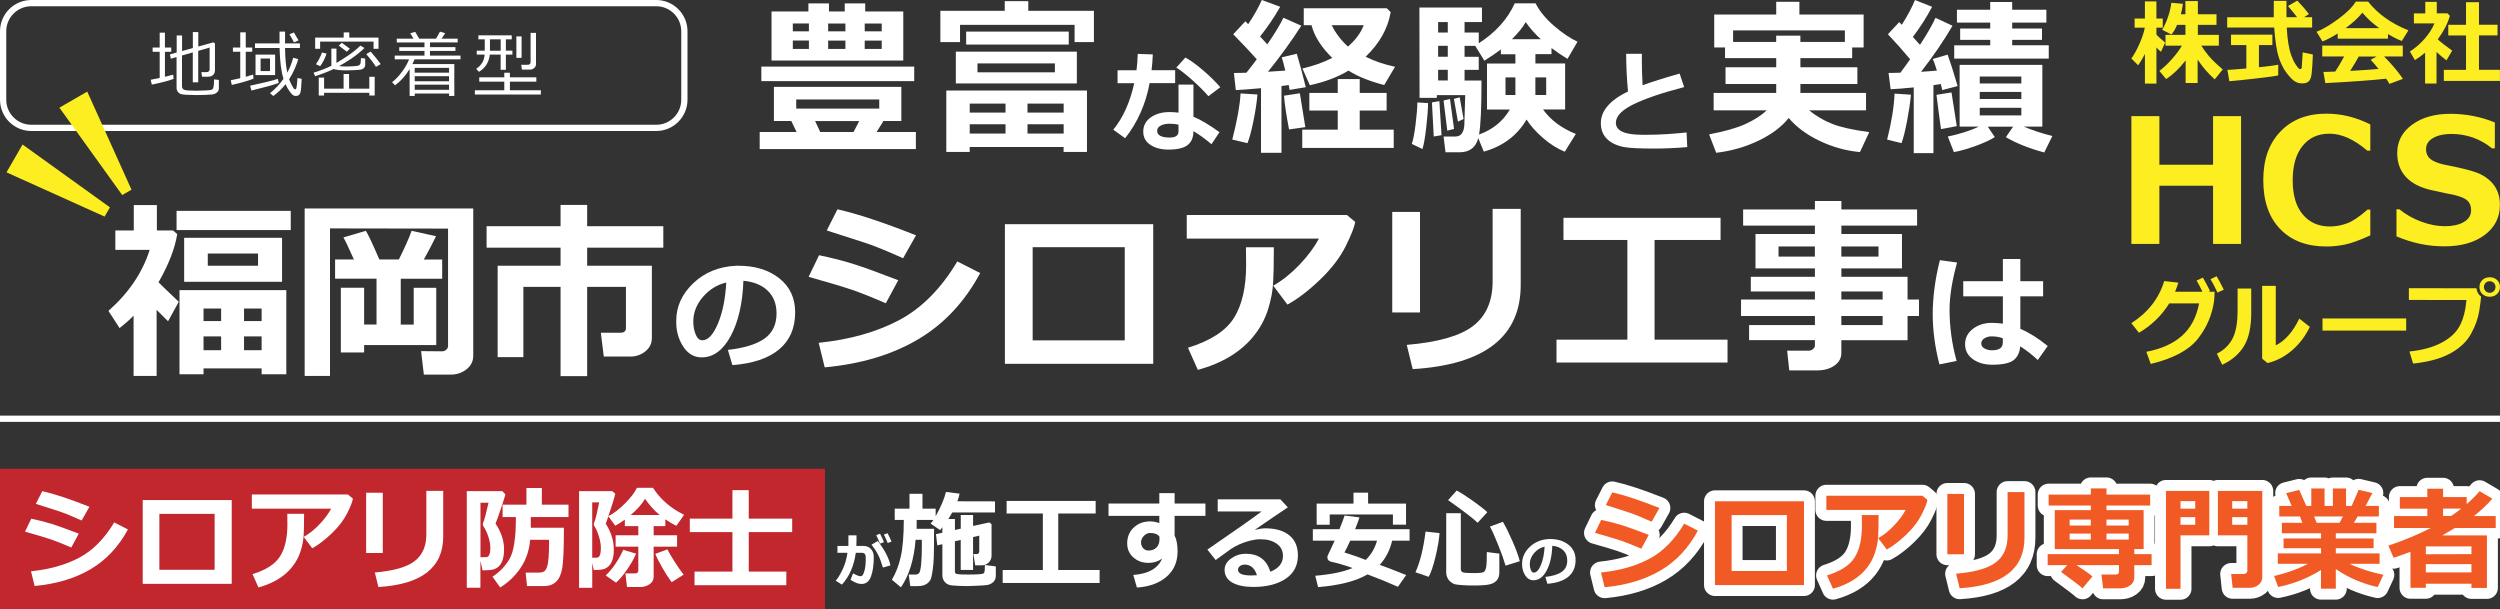 <?xml version="1.0" encoding="UTF-8"?><svg id="_レイヤー_2" xmlns="http://www.w3.org/2000/svg" viewBox="0 0 800 195"><rect x="0" y="0" width="800" height="195" fill="#333333" stroke="none"/><defs><style>.cls-1{fill:#fff;}.cls-2{fill:#c1272d;}.cls-3{fill:#f15a24;}.cls-4{stroke-miterlimit:10;stroke-width:2px;}.cls-4,.cls-5{fill:none;stroke:#fff;}.cls-5{stroke-linecap:round;stroke-linejoin:round;stroke-width:7px;}.cls-6{fill:#fcee21;}</style></defs><g id="_レイヤー_1-2"><line class="cls-4" y1="134" x2="800" y2="134"/><path class="cls-6" d="m708.69,93.36l-.15,2.65c-.58,4.57-2.31,8.69-5.19,12.36-2.88,3.67-7.92,6.37-15.12,8.09l-1.4-3.89c4.73-.89,8.51-2.58,11.33-5.05,2.82-2.47,4.68-5.95,5.56-10.43h-9.55c-2.49,3.94-5.72,7.07-9.71,9.4l-2.42-3.08c5.32-3.41,8.82-7.9,10.51-13.47l4.53.51c-.41,1.23-.76,2.2-1.05,2.9h8.75c-.7-1.48-1.32-2.66-1.87-3.56l2-.96c.69,1.13,1.46,2.56,2.3,4.3l-.51.22h1.97Zm2.93-.66l-2.03.92c-.79-1.72-1.53-3.14-2.22-4.27l1.94-.95c.69,1.13,1.46,2.56,2.3,4.3Zm8.78,7.19c.02,4.57-.73,8.15-2.26,10.74-1.53,2.59-3.87,4.62-7.03,6.1l-1.71-3.56c2.13-1.04,3.77-2.58,4.91-4.63,1.15-2.05,1.72-5.16,1.72-9.34v-6.87h4.36v7.55Zm18.75,4.69c-1.41,2.95-3.29,5.45-5.65,7.49-2.36,2.04-4.98,3.41-7.88,4.12l-1.73-1.43v-23.28h4.36v19.03c2.98-1.47,5.49-4.32,7.52-8.56l3.38,2.64Zm30.83,1.21h-26.78v-3.88h26.78v3.88Zm23.95-10.92v.03c0,.56-.18,2.05-.55,4.47-.37,2.41-1.24,4.88-2.62,7.4-1.38,2.52-3.57,4.61-6.59,6.28-3.02,1.67-7.01,2.77-11.98,3.29l-1.17-3.86c4.08-.42,7.49-1.35,10.23-2.79,2.74-1.44,4.68-3.23,5.83-5.36,1.15-2.13,1.88-4.91,2.19-8.32l-18.43-.03v-3.76l21.62.03c.16,1.17.65,2.04,1.46,2.62Zm6.06-3.03c0,.9-.31,1.65-.93,2.24-.62.59-1.4.88-2.35.88s-1.73-.29-2.35-.88c-.62-.59-.93-1.33-.93-2.24s.31-1.65.93-2.24c.62-.59,1.4-.88,2.35-.88s1.72.29,2.35.88c.62.59.93,1.33.93,2.24Zm-1.96-1.31c-.35-.36-.79-.54-1.32-.54s-.96.18-1.32.54c-.36.36-.53.8-.53,1.31s.18.95.53,1.31c.35.36.79.54,1.32.54s.96-.18,1.32-.54c.36-.36.53-.8.53-1.31s-.18-.95-.53-1.31Zm-80.89-12.47h-8.96v-18.62h-17.18v18.62h-8.96v-40.9h8.96v15.55h17.18v-15.55h8.96v40.9Zm41.36-2.74c-3.44,1.57-6.17,2.56-8.2,2.96-2.03.4-3.98.6-5.86.6-6.26,0-11.19-1.86-14.79-5.59-3.6-3.73-5.4-8.93-5.4-15.61s1.82-11.74,5.47-15.57c3.65-3.83,8.56-5.74,14.75-5.74,4.79,0,9.47,1.15,14.03,3.45v8.39h-.95c-4.25-3.62-8.28-5.43-12.08-5.43s-6.51,1.3-8.63,3.9c-2.12,2.6-3.18,6.27-3.18,11.03s1.08,8.36,3.23,10.92c2.15,2.56,5.03,3.84,8.63,3.84,1.88,0,3.72-.33,5.51-.99,1.79-.66,3.99-2.13,6.6-4.41h.87v8.25Zm8.37.3v-8.66h.92c2.03,1.66,4.36,2.99,6.99,3.96,2.63.98,5.16,1.47,7.59,1.47s4.54-.45,6.08-1.36,2.31-2.16,2.31-3.77c0-1.25-.37-2.24-1.1-2.99-.73-.74-2.12-1.36-4.17-1.85-1.47-.27-3.97-.8-7.51-1.6-3.54-.8-6.23-2.19-8.09-4.19-1.85-2-2.78-4.56-2.78-7.67,0-3.71,1.58-6.73,4.75-9.05,3.17-2.32,7.24-3.49,12.21-3.49s9.83.92,14.28,2.77v8.28h-.9c-3.8-3.08-8.16-4.61-13.08-4.61-2.33,0-4.26.43-5.77,1.3-1.51.87-2.27,2.05-2.27,3.56,0,1.29.43,2.31,1.29,3.07.86.76,2.33,1.38,4.41,1.87,2.08.38,4.4.88,6.96,1.51,2.56.62,4.47,1.33,5.73,2.1,1.26.78,2.26,1.62,3.01,2.54.75.91,1.31,1.93,1.68,3.05.37,1.12.56,2.36.56,3.72,0,3.98-1.62,7.18-4.87,9.61-3.25,2.42-7.55,3.64-12.91,3.64s-10.32-1.07-15.33-3.2Zm-80.5-58.34c-.61,1.24-1.33,2.44-2.16,3.61l-2.17-2.17c.91-1.27,1.79-2.87,2.64-4.82.85-1.95,1.4-3.63,1.65-5.04h-3.25v-2.94h3.29V.44h3.68v5.48h2.03v2.94h-2.03v2.16c.44.57,1.38,1.43,2.8,2.59l-1.33,2.97c-.43-.32-.91-.78-1.46-1.39v11.56h-3.68v-9.48Zm13.03,2.06c-1.95,2.52-4.03,4.51-6.23,5.97l-2.16-2.61c1.43-1.12,2.8-2.42,4.1-3.9s2.34-2.87,3.1-4.19h-5.25v-3.46h6.38v-3.2h-2.67c-.54,1.28-1.14,2.31-1.81,3.09l-2.97-1.51c.68-1.08,1.3-2.44,1.86-4.08.57-1.64.92-3.16,1.08-4.56l3.71.32c-.16,1.21-.39,2.32-.67,3.35h1.46V.34h3.99v4.22h5.96v3.39h-5.96v3.2h6.71v3.46h-5.61c.65,1.05,1.44,2.15,2.38,3.28.94,1.13,2.43,2.58,4.48,4.33l-2.56,3.17c-2.02-1.76-3.85-3.87-5.48-6.33v7.49h-3.84v-7.22Zm40.49-10.54h-8.13c.1,1.9.26,3.59.5,5.07.24,1.48.56,2.78.97,3.92.41,1.14.88,2.09,1.41,2.88.53.78.87,1.22,1.02,1.3.15.09.28.13.39.13.29,0,.46-.15.51-.46.05-.31.15-1.94.3-4.88l3.26.68c-.11,2.61-.23,4.58-.37,5.93s-.46,2.23-.96,2.67c-.5.43-1.2.65-2.09.65s-1.65-.22-2.38-.67c-.72-.45-1.61-1.36-2.64-2.73-1.04-1.37-1.87-3.06-2.51-5.06s-1.11-5.14-1.43-9.42h-15.04v-3.29h14.9c0-.49.01-1.18.01-2.06V.28s4.06,0,4.06,0v5.23h3.39c-.66-.87-1.62-2.07-2.9-3.59l2.97-1.72c1.49,1.54,2.73,2.97,3.74,4.3l-1.57,1.01h2.58v3.29Zm-10.84,11.9l-.03,3.42c-.67.19-3.02.52-7.07.99-4.05.46-6.9.76-8.56.88l-.62-3.62c1.21-.06,3.23-.21,6.06-.46v-7.49h-4.9v-3.32h13.23v3.32h-4.3v7.1c3.27-.35,5.33-.62,6.2-.81Zm35.11-8.33h-16.09v-1.65c-1.79,1.12-3.41,1.97-4.87,2.54l-1.9-3.09c2.08-.83,4.44-2.23,7.09-4.2,2.65-1.97,4.47-3.79,5.46-5.46h3.93c3.14,3.95,7.44,7.02,12.91,9.2l-2.12,3.41c-1.37-.54-2.85-1.28-4.42-2.23v1.49Zm-.59,12.81c-4.59.51-11.08.98-19.46,1.41l-.62-3.56,3.78-.13c1.02-1.55,1.98-3.15,2.85-4.83h-7v-3.48h25.77v3.48h-5.97c2.46,2.49,4.47,4.88,6.03,7.16l-4.33,1.62c-.22-.43-.57-.99-1.04-1.67Zm-12.97-16.17h10.75c-2.22-1.62-4.01-3.27-5.38-4.96-1.28,1.61-3.08,3.27-5.38,4.96Zm1.45,13.67c3.82-.2,6.85-.41,9.1-.62-.95-1.16-1.79-2.14-2.54-2.94l1.93-1.04h-5.74c-.85,1.57-1.77,3.11-2.75,4.61Zm27.63,4.06h-3.65v-9.87c-1.01.86-2.1,1.65-3.26,2.36l-1.61-2.74c1.76-1.13,3.34-2.5,4.73-4.1,1.4-1.6,2.44-3.24,3.14-4.91h-6.58v-3.2h3.64V.59h3.68v3.68h3.42l.77.8c-.71,2.49-2,5-3.88,7.52.9.84,2.44,2.04,4.62,3.61l-1.84,3.12c-1.17-.91-2.23-1.8-3.17-2.68v10.1Zm20.3-.85h-17.95v-3.54h7.1v-11.01h-5.68v-3.41h5.68V.7h4.14v7.22h5.94v3.41h-5.94v11.01h6.71v3.54Z"/><path class="cls-1" d="m234.37,116.84l-1.45-4.88c5.17-.57,9.06-1.76,11.66-3.57,2.6-1.81,3.91-4.51,3.91-8.11,0-3.01-.94-5.42-2.81-7.24s-4.47-2.88-7.79-3.19c-.27,7.29-1.64,13.2-4.09,17.72-2.45,4.52-5.54,6.79-9.27,6.79-2.42,0-4.38-1.14-5.88-3.43-1.5-2.29-2.25-4.9-2.25-7.84v-.49c0-4.51,1.81-8.49,5.44-11.96,3.63-3.47,8.2-5.34,13.72-5.6h.8c5.27,0,9.61,1.34,13,4.01,3.39,2.68,5.09,6.31,5.09,10.91,0,5.04-1.71,8.98-5.13,11.84s-8.4,4.53-14.95,5.04Zm-1.97-26.43c-2.93.69-5.42,2.23-7.47,4.61s-3.08,5.01-3.08,7.89c0,1.48.25,2.85.76,4.1s1.22,1.88,2.13,1.88c1.84,0,3.5-1.78,5-5.35,1.5-3.57,2.38-7.94,2.66-13.12Z"/><path class="cls-1" d="m287.44,89.67l-3.98,7.38c-4.34-1.89-7.91-3.32-10.71-4.28-2.8-.96-7.47-2.35-13.99-4.19l3.34-6.91c4.08.84,7.8,1.79,11.15,2.86,3.35,1.06,8.08,2.78,14.19,5.14Zm26.22-2.29c-4.96,9.24-11.59,16.31-19.88,21.21-8.29,4.9-18.25,7.89-29.87,8.96l-1.93-7.85c10-1.03,18.6-3.47,25.8-7.29,7.2-3.83,13.38-10.08,18.56-18.75l7.32,3.72Zm-20.54-12.07l-4.13,7.32c-2.13-.96-4.33-1.9-6.59-2.84-2.27-.94-4.11-1.63-5.54-2.08l-12.3-3.96,3.43-6.77c6.23,1.39,14.61,4.16,25.14,8.32Z"/><path class="cls-1" d="m369.03,116.42h-47.46v-44.68h47.46v44.68Zm-9.11-7.5v-29.82h-29.47v29.82h29.47Z"/><path class="cls-1" d="m433.66,71.01c-.25,1.62-1.27,4.22-3.06,7.81-1.79,3.58-4.49,7.12-8.12,10.61-3.62,3.49-7.12,6.17-10.5,8.04l-4.54-6.06c2.95-1.68,5.75-3.92,8.41-6.71,2.66-2.79,4.73-5.58,6.21-8.35h-42.3v-7.56h51.24l2.67,2.23Zm-26.04,8.09v1.44c0,4-.07,7.33-.22,9.98-.15,2.65-.68,5.46-1.61,8.44-.93,2.98-2.4,5.76-4.42,8.33s-4.54,4.79-7.54,6.64c-3.01,1.85-6.51,3.33-10.52,4.44l-3.16-7.09c7.25-2.25,12.16-5.44,14.74-9.58,2.58-4.14,3.87-9.79,3.87-16.96l-.06-5.62h8.94Z"/><path class="cls-1" d="m454.4,99.99h-8.88v-32.17h8.88v32.17Zm32.23-8.82c0,16.56-11.52,25.55-34.57,26.95l-1.9-7.76c10-.84,17.08-2.86,21.24-6.06,4.16-3.2,6.24-7.96,6.24-14.27v-23.2h8.99v24.35Z"/><path class="cls-1" d="m552.81,116.01h-54.73v-7.32h22.68v-31.9h-20.45v-7.09h50.27v7.09h-21.12v31.9h23.35v7.32Z"/><path class="cls-1" d="m610.41,108.86h-21.18v4.1c0,1.64-.73,2.98-2.2,4.01-1.46,1.03-3.27,1.55-5.42,1.55h-9.05l-.67-6.3h6.91c.49,0,.94-.17,1.35-.51.41-.34.62-.73.62-1.16v-1.7h-21.06v-4.83h21.06v-2.9h-23.64v-5.27h23.64v-2.58h-20.51v-4.69h20.51v-2.7h-19.01v-10.99h19.01v-2.7h-22.97v-5.16h22.97v-2.7h8.47v2.7h24.23v5.16h-24.23v2.7h19.39v10.99h-19.39v2.7h21.18v7.27h3.66v5.27h-3.66v7.73Zm-29.65-30h-11.63v3.25h11.63v-3.25Zm20.36,3.25v-3.25h-11.89v3.25h11.89Zm1.32,13.74v-2.58h-13.21v2.58h13.21Zm-13.21,8.17h13.21v-2.9h-13.21v2.9Z"/><path class="cls-1" d="m626.26,84.01c-1.6,5.79-2.4,10.81-2.4,15.06,0,5.55.75,11.02,2.25,16.43l-5.49,1.11c-1.43-5.51-2.15-10.89-2.15-16.15s.76-11.15,2.29-17.21l5.51.76Zm29,26.72l-3.16,4.47c-1.93-1.78-3.81-3.24-5.64-4.38-.13,1.93-.82,3.39-2.06,4.39s-3.55,1.5-6.92,1.5c-2.43,0-4.49-.59-6.15-1.77s-2.5-2.78-2.5-4.79.84-3.66,2.52-4.93,3.67-1.9,5.96-1.9c1.02,0,2.22.08,3.61.23v-8.73h-12.68v-4.84h12.68v-7.09h5.59v7.09h7.29v4.84h-7.29v10.41c2.83,1.21,5.75,3.04,8.77,5.49Zm-14.36-1.11v-1.37c-1.03-.4-2.23-.61-3.61-.61-.85,0-1.6.21-2.28.63-.67.42-1.01.97-1.01,1.65s.34,1.21,1.04,1.59c.69.38,1.5.58,2.42.58,2.29,0,3.44-.83,3.44-2.48Z"/><path class="cls-1" d="m48.58,27.07l-.37-1.55c.89-.16,1.85-.35,2.89-.57v-8.37h-2.26v-1.38h2.26v-4.74h1.68v4.74h2.02v1.38h-2.02v7.99c1.16-.27,2.04-.5,2.65-.68l.12,1.34c-1.36.55-3.69,1.17-6.97,1.85Zm7.95-8.82l-1.85.54-.3-1.39,2.16-.6v-5.46h1.72v4.99l3.45-.96v-5.11h1.74v4.63l4.85-1.34.49.37v8.57c0,.61-.2,1.11-.6,1.49s-.93.57-1.61.57h-1.91l-.24-1.47h1.59c.7,0,1.06-.31,1.06-.94v-6.92l-3.65,1.06v10.06h-1.74v-9.57l-3.45.99v9.85c0,.56.24.94.72,1.13.48.19,1.78.29,3.89.29.94,0,1.92-.03,2.93-.09,1.01-.06,1.62-.12,1.84-.2s.39-.19.51-.36c.12-.17.21-.52.27-1.05s.09-1.17.09-1.92l1.55.16v2.75c0,.35-.1.67-.3.94s-.48.5-.83.67c-.35.17-.71.27-1.1.31-.38.04-1.04.08-1.97.12s-1.87.06-2.82.06c-.52,0-1.31-.02-2.37-.05-1.06-.03-1.85-.09-2.39-.18-.54-.09-.96-.32-1.28-.71-.32-.39-.48-.86-.48-1.41v-9.8Z"/><path class="cls-1" d="m74.17,27.18l-.33-1.5c.94-.17,1.95-.39,3.04-.65v-8.47h-2.35v-1.36h2.35v-4.86h1.76v4.86h2.07v1.36h-2.07v8.01c1.03-.28,1.82-.52,2.37-.71l.11,1.31c-1.66.67-3.98,1.34-6.96,2.01Zm6.31,1.79l-.45-1.55c4.08-.85,7.04-1.58,8.87-2.18l.3,1.29c-1.37.55-4.28,1.36-8.73,2.44Zm12.05-3.59c.16.45.42,1.02.77,1.72s.61,1.12.75,1.28c.14.15.27.22.4.22h.03c.25-.04.41-.44.49-1.18h0s.13-1.24.13-1.24c.04-.45.07-.86.08-1.22l1.36.28-.15,2.44c-.05.88-.13,1.52-.25,1.91-.11.39-.29.67-.54.85s-.56.27-.94.27c-.32,0-.61-.08-.87-.24-.26-.16-.63-.57-1.12-1.24s-.92-1.43-1.29-2.29c-1.18,1.48-2.48,2.74-3.92,3.78l-1.06-.9c1.62-1.29,3.07-2.82,4.32-4.6-.75-2.36-1.16-5.65-1.25-9.87h-7.87v-1.47h7.85v-3.76s1.77,0,1.77,0v3.01s-.01.75-.01.75h4.77v1.47h-4.76c.02,3.09.26,5.73.71,7.91.82-1.5,1.44-3.1,1.88-4.78l1.62.43c-.15.67-.5,1.65-1.06,2.95s-1.18,2.47-1.86,3.51Zm-10.76-1.36v-6.55h6.27v6.55h-6.27Zm4.63-5.28h-3.01v4.01h3.01v-4.01Zm7.65-5.19c-.32-.7-.8-1.57-1.44-2.59l1.44-.57c.35.55.85,1.4,1.49,2.54l-1.49.63Z"/><path class="cls-1" d="m108.51,21.15c.74.09,1.55.13,2.41.13.61,0,1.27-.02,1.98-.07s1.2-.09,1.47-.14c.27-.05.48-.13.64-.26.16-.12.27-.29.34-.51.06-.22.12-.8.16-1.74l1.36.19v1.88c0,.3-.05.56-.16.78-.1.22-.26.4-.47.54-.21.15-.46.25-.74.31s-.91.12-1.89.18c-.97.06-1.84.08-2.61.08s-1.59-.03-2.46-.1c-.87-.07-1.44-.19-1.71-.36-1.75.83-3.75,1.61-5.99,2.32l-.49-1.13c2.25-.68,4.15-1.42,5.71-2.22-.02-.08-.02-.18-.02-.3v-5.17h1.62v4.59l2.03-1.26c.64-.4,1.24-.8,1.79-1.17s1.05-.75,1.52-1.1c.47-.36.89-.7,1.28-1.04.39-.34.74-.67,1.05-.99l1.29.78c-1.28,1.24-2.67,2.35-4.16,3.36-1.49,1-2.74,1.77-3.75,2.3l-.19.11Zm11.03-5.54v-2.29h-17.1v2.29h-1.59v-3.58h9.13v-1.67h1.79v1.67h9.35v3.58h-1.57Zm-17.08,5.56l-1.36-.61c.9-1.33,1.54-2.58,1.93-3.77l1.47.35c-.51,1.56-1.19,2.9-2.04,4.03Zm-.46,9.41v-5.75h1.71v3.55h6.24v-4.69h1.76v4.69h6.47v-3.81h1.72v6.01h-1.72v-.89h-14.48v.89h-1.71Zm8.98-14.03l-2.56-1.96.97-.89,2.55,1.88-.95.97Zm9.33,4.85c-.64-1.07-1.68-2.44-3.1-4.1l1.39-.8c1.3,1.48,2.38,2.82,3.23,4.01l-1.53.89Z"/><path class="cls-1" d="m131.07,22.11c-1.3,2.14-2.85,3.87-4.65,5.19l-.95-.99c1.15-.91,2.22-2.04,3.2-3.38.98-1.34,1.73-2.65,2.23-3.94h-4.59v-1.19h9.52v-1.5h-8.07v-1.2h8.07v-1.52h-8.87v-1.2h5.36l-1.03-1.74,1.57-.46,1.29,2.2h5.38l1.26-2.25,1.68.5-1.18,1.74h5.17v1.2h-8.86v1.52h8.14v1.2h-8.14v1.5h9.76v1.19h-14.68c-.19.46-.43.97-.72,1.53h13.42v10.19h-1.68v-.78h-10.98v.78h-1.64v-8.59Zm12.62,1.15v-1.55h-10.98v1.55h10.98Zm-10.98,2.75h10.98v-1.62h-10.98v1.62Zm0,2.72h10.98v-1.64h-10.98v1.64Z"/><path class="cls-1" d="m151.96,30.26v-1.38h9.41v-2.75h-8.01v-1.38h8.01v-1.48h1.8v1.48h8.46v1.38h-8.46v2.75h9.91v1.38h-21.11Zm1.31-7.26l-.89-.98c1.68-1.12,2.58-2.64,2.7-4.54h-2.52v-1.26h2.56v-3.64h-2.04v-1.27h10.68v1.27h-1.88v3.64h2.09v1.26h-2.09v4.86h-1.67v-4.86h-3.48c-.25,2.42-1.41,4.26-3.46,5.51Zm3.52-10.41v3.64h3.43v-3.64h-3.43Zm8.45,5.93v-6.87h1.67v6.87h-1.67Zm4.41,3.76h-2.63l-.24-1.55h2.07c.63,0,.94-.29.94-.88v-9.33h1.73v10c0,.51-.2.93-.6,1.26-.4.33-.83.5-1.27.5Z"/><path class="cls-1" d="m210,2c4.41,0,8,3.59,8,8v21.92c0,4.41-3.59,8-8,8H10c-4.41,0-8-3.59-8-8V10C2,5.59,5.59,2,10,2h200m0-2H10C4.5,0,0,4.5,0,10v21.92c0,5.5,4.5,10,10,10h200c5.5,0,10-4.5,10-10V10c0-5.5-4.5-10-10-10h0Z"/><polygon class="cls-6" points="42.08 60.7 39.11 62.42 19.01 34.45 27.92 29.31 42.08 60.7"/><polygon class="cls-6" points="35.18 66.35 33.47 69.31 2.08 55.15 7.22 46.25 35.18 66.35"/><path class="cls-1" d="m254.91,42.24l-1.69-3.51h-5.57v-10.94h40.78v10.94h-5.73l-2.19,3.51h12.57v5.47h-49.98v-5.47h11.81Zm37.64-16.27h-48.92v-4.65h48.92v4.65Zm-33.86-22.29V1.08h6.58v2.59h5.05V1.08h6.55v2.59h12.18v15.69h-42.16V3.67h11.81Zm.16,3.83h-5.15v2.51h5.15v-2.51Zm-5.15,5.47v2.67h5.15v-2.67h-5.15Zm27.66,21.77v-2.93h-26.57v2.93h26.57Zm-20.52,3.99l1.64,3.51h10.65l1.82-3.51h-14.11Zm9.69-31.22h-5.52v2.51h5.52v-2.51Zm-5.52,8.14h5.52v-2.67h-5.52v2.67Zm17.14-5.63v-2.51h-5.44v2.51h5.44Zm0,5.63v-2.67h-5.44v2.67h5.44Z"/><path class="cls-1" d="m350.05,13.47h-6.18v-5.52h-36.66v5.52h-6.29V3.46h20.6V.37h7.53v3.09h21v10.01Zm-9.69,33.57h-30.06v1.58h-7.48v-19.65h45.01v19.65h-7.48v-1.58Zm4.23-20.34h-38.72v-10.17h38.72v10.17Zm-2.59-12.44h-32.83v-4.15h32.83v4.15Zm-20.23,18.89h-11.46v2.88h11.46v-2.88Zm-11.46,9.59h11.46v-2.98h-11.46v2.98Zm27.26-19.6v-2.85h-24.78v2.85h24.78Zm2.8,12.89v-2.88h-11.57v2.88h11.57Zm-11.57,6.71h11.57v-2.98h-11.57v2.98Z"/><path class="cls-1" d="m368.9,17.4c-.08,1.85-.21,3.54-.4,5.07h7.55v4.14h-8.17c-1.26,6.73-3.87,12.6-7.84,17.62l-3.79-2.73c3.14-3.85,5.37-8.81,6.7-14.88h-5.33v-4.14h6.06c.22-1.65.35-3.39.4-5.23l4.83.16Zm21.34,24.9l-2.56,3.84c-2.31-1.92-4.23-3.31-5.78-4.17,0,2-.62,3.48-1.87,4.45-1.25.97-3.3,1.45-6.16,1.45-2.31,0-4.22-.51-5.75-1.52s-2.28-2.42-2.28-4.22c0-1.93.81-3.45,2.42-4.58,1.61-1.12,3.59-1.69,5.92-1.69,1.06,0,2.04.06,2.94.19v-8.98h4.78v10.28c2.22.9,5,2.55,8.34,4.95Zm-13.12-2.42c-.92-.2-1.9-.29-2.94-.29s-1.98.2-2.74.6c-.77.4-1.15.95-1.15,1.65,0,1.45,1.34,2.18,4.03,2.18,1.87,0,2.8-.67,2.8-2.02v-2.11Zm13.36-11.96l-3.79,2.87c-1.19-1.42-2.86-3.09-5-5.02-2.15-1.93-3.91-3.31-5.28-4.14l2.91-3.22c1.61.88,3.52,2.26,5.72,4.14,2.2,1.89,4.01,3.67,5.44,5.36Z"/><path class="cls-1" d="m402.38,30.25c-.21,2.5-.64,5.34-1.29,8.52-.65,3.18-1.29,5.53-1.9,7.04l-4.86-1.14c1.58-6.2,2.47-11.12,2.64-14.77l5.42.34Zm7.69,18.65h-6.55v-20.68c-3.63.33-6.31.54-8.06.61l-.61-5.47c.95,0,2.28-.03,3.99-.08,1.27-1.58,2.38-3.02,3.33-4.31-1.97-2.22-4.48-4.89-7.53-8l3.86-4.15.92.92c1.85-2.76,3.3-5.34,4.36-7.74l5.89,2.17c-1.95,3.4-4.1,6.57-6.45,9.51l2.32,2.51c2.45-3.57,4.16-6.41,5.15-8.51l5.73,2.54c-3.17,4.95-6.73,9.86-10.67,14.74l5.55-.37c-.55-2.22-.92-3.64-1.14-4.25l4.81-1.14c.79,2.57,1.75,6.14,2.88,10.7l-5.2.87c-.02-.32-.11-.84-.26-1.56-.6.09-1.37.19-2.32.32v21.37Zm7.63-8.22l-5.2.74c-.92-4.77-1.45-8.37-1.61-10.8l5.07-.77,1.74,10.83Zm28.29,6.66h-29.27v-5.84h11.36v-6.13h-9.09v-5.63h9.09v-4.44h7.03v4.44h8.61v5.63h-8.61v6.13h10.88v5.84Zm-.98-43.45c-.88,5.23-3.55,9.98-8,14.26,2.66,1.36,5.79,2.43,9.4,3.22l-3.46,5.84c-4.74-1.23-8.55-2.77-11.44-4.62-3.42,2.08-7.54,3.64-12.36,4.68l-2.38-5.36c3.57-.81,6.75-1.94,9.54-3.38-3.5-3.43-5.71-6.92-6.63-10.46h-2.48V2.64h26.57l1.24,1.24Zm-13.66,11.02c2.41-2.1,4.09-4.38,5.05-6.84h-10.25c1.3,2.61,3.04,4.89,5.2,6.84Z"/><path class="cls-1" d="m456.98,32.99c0,1.71-.19,4.25-.57,7.62-.38,3.37-.79,5.74-1.23,7.09l-3.41-1.66c.44-1.23.84-3.28,1.2-6.15.36-2.87.56-5.24.59-7.11l3.41.21Zm31.51,5.28c-3.01,5.12-7.57,8.54-13.68,10.25l-1.77-4.33c-.79,3.03-2.8,4.54-6.02,4.54h-4.46l-.61-5.05h3.83c.88,0,1.55-.33,2.02-1,.47-.67.73-1.57.79-2.71.06-1.14.15-4.31.28-9.52h-9.09v.87h-5.52l-.05-28.9h20.02v4.65h-5.57v3.35h4.54v3.43c5.37-3.45,9.21-7.71,11.52-12.78h6.66c1.32,2.55,3.29,4.95,5.9,7.2s5.12,3.94,7.52,5.08l-3.2,5.49c-1.8-1.09-3.5-2.25-5.12-3.46v1.95h-5.15v2.98h9.51v14.71h-7.08c2.43,3.4,5.93,6.01,10.51,7.85l-3.54,5.68c-2.38-.97-4.7-2.43-6.97-4.4s-4.02-3.93-5.26-5.9Zm-27.21,4.99l-2.48.42-.58-10.91,2.38-.4.69,10.88Zm2.01-36.19h-3.09v3.35h3.09v-3.35Zm-3.09,7.58v3.51h3.09v-3.51h-3.09Zm0,7.69v3.41h3.09v-3.41h-3.09Zm5.1,18.91l-2.17.55-1.19-9.64,2.06-.48,1.29,9.56Zm3.04-3.17l-1.8.85-1.29-7.29,1.85-.5,1.24,6.95Zm4.94,4.97c4.35-1.55,7.64-4.22,9.88-8h-7.32v-14.71h9.09v-2.98h-4.65v-1.56c-1.25.99-3.01,2.19-5.28,3.62l-2.93-4.75h-3.41v3.51h4.54v4.17h-4.54v3.41h5.42c0,8.7-.26,14.47-.79,17.3Zm11.65-18.28h-3.17v5.63h3.17v-5.63Zm-1.11-12.23h9.22c-1.95-1.81-3.56-3.64-4.81-5.47-.83,1.53-2.3,3.35-4.41,5.47Zm10.96,17.86v-5.63h-3.46v5.63h3.46Z"/><path class="cls-1" d="m539.93,47.07c-3.65.31-7.15.47-10.52.47-4.87,0-8.13-.17-9.8-.5-2.28-.45-4.08-1.31-5.38-2.59-1.3-1.27-1.96-2.96-1.96-5.04,0-3.96,2.9-7.34,8.69-10.14-.37-3.98-.57-8-.59-12.05h5.04l-.02,1.56v.52c0,2.56.08,5.22.24,7.98,2.67-1,6.62-2.25,11.85-3.74l1.45,4.33c-7.06,1.83-12.47,3.67-16.22,5.51-3.76,1.84-5.63,3.81-5.63,5.91,0,2.56,2.82,3.84,8.46,3.84h1.61c3.63,0,7.82-.25,12.56-.74l.21,4.69Z"/><path class="cls-1" d="m572.37,37.77c-2.22,2.8-5.42,5.21-9.6,7.22-4.18,2.02-8.71,3.32-13.59,3.9l-2.27-5.89c5.02-.95,8.91-2.06,11.69-3.34,2.77-1.28,5.02-2.72,6.75-4.35h-16.98v-5.57h20.02v-2.85h-16.22v-5.36h16.22v-2.93h-16.38v-3.41h-3.46V4.65h19.84V.58h7.42v4.07h20.55v10.54h-3.67v3.41h-16.56v2.93h18.23v5.36h-18.23v2.85h21v5.57h-18.23c2.27,1.83,4.74,3.28,7.41,4.33,2.67,1.06,6.62,1.94,11.85,2.64l-2.98,6.39c-4.46-.42-8.74-1.61-12.86-3.57-4.12-1.95-7.43-4.4-9.93-7.34Zm-3.99-24.35v-2.01h7.74v2.01h14.24v-3.7h-35.77v3.7h13.79Z"/><path class="cls-1" d="m611.51,30.3c-.23,2.47-.65,5.28-1.25,8.44-.61,3.16-1.2,5.52-1.78,7.07l-4.6-1.14c1.41-5.56,2.2-10.47,2.38-14.71l5.26.34Zm7.18,18.7h-6.29v-21.03c-3.15.32-5.62.51-7.4.58l-.66-5.2c.95,0,2.21-.03,3.78-.08.92-1.2,1.95-2.63,3.12-4.31-2.41-2.89-4.78-5.56-7.11-8l3.62-3.88.82.85c1.81-2.85,3.22-5.49,4.23-7.92l5.47,2.17c-1.73,3.29-3.78,6.51-6.15,9.64l2.27,2.54c2.34-3.59,4-6.48,4.97-8.66l5.44,2.54c-2.68,4.63-6.03,9.54-10.06,14.74,1.94-.12,3.63-.26,5.07-.4-.62-1.95-1.06-3.19-1.32-3.7l4.75-1.4c.86,2.38,1.93,5.73,3.2,10.06l-4.94,1.29c-.04-.32-.18-.97-.45-1.95-.65.12-1.44.25-2.35.37v21.77Zm7.48-8.64l-5.05.95c-.44-3.06-.92-6.72-1.45-10.96l4.81-.77,1.69,10.78Zm12.15,3.51c-1.34.88-3.35,1.81-6.02,2.79-2.68.98-5.03,1.65-7.05,2.02l-1.95-4.99c3.87-.81,7.18-1.87,9.93-3.17h-6.15v-19.76h26.47v19.76h-5.94c2.59,1.11,5.64,2.11,9.14,3.01l-2.59,5.26c-4.97-1.34-9.06-2.98-12.28-4.91l2.32-3.35h-8.11l2.25,3.35Zm17.28-25.12h-30.25v-4.25h11.52v-1.74h-9.62v-3.62h9.62v-1.9h-10.65V3.12h10.65V.63h7.03v2.48h10.94v4.12h-10.94v1.9h9.54v3.62h-9.54v1.74h11.7v4.25Zm-8.77,7.95v-2.22h-13.31v2.22h13.31Zm-13.31,4.99h13.31v-2.27h-13.31v2.27Zm13.31,2.8h-13.31v2.43h13.31v-2.43Z"/><rect class="cls-2" y="150" width="264" height="45"/><path class="cls-1" d="m25.2,170.78l-2.39,4.43c-2.6-1.14-4.74-1.99-6.42-2.57s-4.48-1.41-8.39-2.51l2-4.15c2.45.5,4.68,1.08,6.69,1.71s4.85,1.67,8.52,3.08Zm15.73-1.37c-2.98,5.54-6.95,9.79-11.93,12.73s-10.95,4.73-17.92,5.38l-1.16-4.71c6-.62,11.16-2.08,15.48-4.38s8.03-6.05,11.14-11.25l4.39,2.23Zm-12.32-7.24l-2.48,4.39c-1.28-.57-2.6-1.14-3.96-1.71-1.36-.56-2.47-.98-3.32-1.25l-7.38-2.37,2.06-4.06c3.74.83,8.77,2.5,15.08,4.99Z"/><path class="cls-1" d="m74.15,186.83h-28.48v-26.81h28.48v26.81Zm-5.47-4.5v-17.89h-17.68v17.89h17.68Z"/><path class="cls-1" d="m112.93,159.58c-.15.97-.76,2.53-1.84,4.68s-2.7,4.27-4.87,6.36-4.27,3.7-6.3,4.83l-2.72-3.64c1.77-1.01,3.45-2.35,5.04-4.03s2.84-3.35,3.73-5.01h-25.38v-4.54h30.74l1.6,1.34Zm-15.63,4.85v.86c0,2.4-.04,4.4-.13,5.99s-.41,3.28-.97,5.06-1.44,3.45-2.65,5-2.72,2.87-4.53,3.98-3.91,2-6.31,2.66l-1.9-4.25c4.35-1.35,7.29-3.26,8.84-5.75s2.32-5.88,2.32-10.18l-.04-3.38h5.36Z"/><path class="cls-1" d="m122.49,176.97h-5.33v-19.3h5.33v19.3Zm19.34-5.29c0,9.94-6.91,15.33-20.74,16.17l-1.14-4.66c6-.5,10.25-1.72,12.74-3.64s3.74-4.78,3.74-8.56v-13.92h5.4v14.61Z"/><path class="cls-1" d="m161.73,158.21c-.2.77-.69,2.34-1.48,4.69s-1.35,3.9-1.69,4.64c1.83,2.7,2.74,5.46,2.74,8.28,0,1.2-.13,2.23-.38,3.11s-.64,1.59-1.15,2.14-1.12.93-1.83,1.13-1.78.31-3.22.31h-.3l-.69-3.04v8.61h-4.36v-30.92h11.37l.97,1.04Zm-7.98,20.09h.7c.88,0,1.38-.03,1.5-.08s.27-.18.43-.37.29-.5.39-.91.14-.93.14-1.56c0-1.16-.22-2.4-.66-3.71-.44-1.31-.95-2.39-1.54-3.23-.14-.21-.21-.43-.21-.67,0-.19.05-.39.14-.6.35-.75.91-2.85,1.69-6.29h-2.58v17.42Zm16.1-12.85v3.43h10.6c0,6.43-.17,10.69-.51,12.78s-1.01,3.59-2.01,4.51-2.25,1.38-3.74,1.38h-5.54l-.44-4.31h4.15c.69,0,1.25-.11,1.66-.33s.75-.69,1-1.41.43-1.73.53-3.04.15-2.85.15-4.62v-1.11h-6.05c-.28,3.38-1.29,6.36-3.03,8.95s-3.92,4.69-6.55,6.31l-2.48-3.46c2.27-1.44,4.09-3.33,5.45-5.66s2.04-6.68,2.04-13.04v-.37h-4.25v-3.96h7.63v-5.33h4.94l-.02,5.33h8.54v3.96h-12.08Z"/><path class="cls-1" d="m196.88,158c-.32,1.41-1.05,3.8-2.21,7.19,1.83-.96,3.65-2.37,5.48-4.24s3.04-3.48,3.65-4.85h5.15c2.38,3.69,5.7,6.57,9.97,8.63l-2.48,3.53c-1.1-.52-2.28-1.21-3.53-2.09v2.2h-3.74v2.92h7.49v3.64h-7.49v9.63c0,1.01-.44,1.81-1.32,2.4s-1.89.89-3.04.89h-4.17l-.51-4.36h3.09c.69,0,1.04-.31,1.04-.93v-7.63h-7.26v-3.64h7.26v-2.92h-4.31v-2.09c-1.05.76-2.07,1.41-3.06,1.95l-2.21-3.01c-.35,1.05-.64,1.83-.86,2.32,1.73,2.73,2.6,5.5,2.6,8.3,0,1.17-.12,2.19-.36,3.04s-.6,1.55-1.09,2.09-1.06.91-1.72,1.12-1.66.32-2.98.32h-.26l-.49-2.25v7.93h-4.22v-30.92h10.62l.98.83Zm-7.38,20.48h.6c.47,0,.81-.01,1.04-.04s.42-.14.59-.36.3-.55.4-1,.14-1.02.14-1.7c0-1.17-.21-2.42-.62-3.74s-.88-2.39-1.42-3.21c-.14-.21-.21-.43-.21-.67,0-.19.05-.39.14-.6.36-.82.89-2.95,1.58-6.4h-2.23v17.7Zm14.06-1.32c-.67,1.57-1.63,3.28-2.9,5.12s-2.44,3.23-3.53,4.17l-3.29-2.3c2.26-2.21,4.12-4.95,5.59-8.21l4.13,1.23Zm-1.74-12.36h9.28c-1.7-1.39-3.26-3.12-4.69-5.19-.95,1.68-2.48,3.4-4.59,5.19Zm16.95,19.09l-3.85,2.41c-.88-1.17-1.87-2.71-2.97-4.62s-1.85-3.39-2.25-4.45l3.88-1.44c.33.75,1.07,2.03,2.22,3.83s2.14,3.23,2.96,4.27Z"/><path class="cls-1" d="m251.62,187.27h-29.37v-4.36h12.13v-12.64h-13.64v-4.31h13.64v-9.11h5.22v9.11h13.9v4.31h-13.9v12.64h12.02v4.36Z"/><path class="cls-1" d="m274.07,173.35c0,.38-.01.83-.04,1.35h2.26c1,0,1.8.33,2.41.98s.91,1.49.91,2.52c0,2.57-.3,4.65-.89,6.26s-1.6,2.41-3.02,2.41c-.4,0-.83-.07-1.29-.2s-1.21-.5-2.24-1.11l.81-2.09c1.11.62,1.91.92,2.4.92.23,0,.42-.08.59-.25s.34-.53.53-1.09.33-1.18.41-1.86.13-1.46.13-2.32c0-.59-.04-1.01-.11-1.25s-.2-.42-.38-.54-.4-.18-.67-.18h-2.03c-.57,4.18-2.05,7.57-4.44,10.17l-1.98-1.24c.66-.74,1.37-1.9,2.15-3.49s1.31-3.4,1.61-5.44h-3.2v-2.2h3.49l.02-3.4h2.58v2.05Zm10.87,7.58l-2.41.68c-.48-1.64-.99-3-1.54-4.08s-1.25-2.16-2.1-3.24l2-1.17c2.21,2.87,3.57,5.48,4.05,7.81Zm-2.07-7.44l-1.27.48c-.49-1.21-.88-2.11-1.2-2.7l1.21-.48c.52.99.93,1.89,1.26,2.7Zm2.41-.19l-1.22.47c-.39-.96-.79-1.86-1.21-2.7l1.17-.45c.48.92.9,1.81,1.27,2.68Z"/><path class="cls-1" d="m293.35,166.36l-.03,2.86h5.58c0,4.39-.03,7.41-.09,9.05-.06,1.64-.19,3.14-.4,4.52-.21,1.37-.43,2.29-.67,2.76-.24.46-.58.85-1.02,1.16-.44.31-.89.53-1.37.66-.48.13-1.25.2-2.32.2-.49,0-1.07,0-1.74-.02l-.5-3.69h2.14c.52,0,.92-.17,1.2-.51.28-.34.49-1.3.64-2.88s.22-3.58.22-6c0-.55,0-1.13-.02-1.74h-1.98c-.51,6.34-2.08,11.42-4.7,15.22l-2.89-2.44c1.23-2.03,2.17-4.44,2.82-7.25.65-2.81.98-6.77,1-11.89h-2.91v-3.6h4.73v-4.76h4.15v4.76h4.22v2.44c1.74-3.15,2.83-5.75,3.29-7.79l4.37.55c-.16.79-.39,1.6-.71,2.44l12.04.03v3.54h-13.68c-.35.65-.77,1.36-1.26,2.11h2.12v3.5l1.86-.42v-4.38h3.95v3.52l5.16-1.13.75.55v10.03c0,.9-.3,1.65-.91,2.25-.61.6-1.34.9-2.21.9h-2.11l-.58-3.6h1.11c.19,0,.36-.08.52-.25.16-.17.24-.34.24-.53v-5.13l-1.98.46v10.51h-3.95v-9.6l-1.86.43v9.71c0,.45.27.73.8.81.53.09,1.69.13,3.49.13,1.47,0,2.61-.03,3.4-.09.8-.06,1.27-.14,1.43-.24.15-.1.27-.28.35-.54.08-.26.12-.99.12-2.18l3.5.45v3.02c0,.52-.11.98-.33,1.37-.22.39-.55.72-.97,1-.43.27-.87.45-1.32.54-.45.09-1.51.17-3.18.25-1.67.08-2.84.12-3.53.12-.84,0-1.69-.02-2.55-.07-.86-.04-1.59-.1-2.21-.16-.61-.06-1.15-.24-1.59-.53-.45-.29-.8-.68-1.05-1.15s-.37-1.03-.37-1.66v-9.84l-1.63.38-.42-3.6,2.04-.45v-1.74l-.71.9-3.05-2.08c.33-.38.64-.77.91-1.18h-5.35Z"/><path class="cls-1" d="m351.87,186.55h-31.01v-4.15h12.85v-18.08h-11.59v-4.02h28.49v4.02h-11.97v18.08h13.23v4.15Z"/><path class="cls-1" d="m385.73,165.08h-9.86v6.28c.63,1.24.95,2.94.95,5.1,0,3.36-1.18,6.07-3.54,8.11-2.36,2.04-5.52,3.19-9.47,3.44l-1.16-4.02c4.87-.38,7.94-2.12,9.21-5.23-1.25.91-2.69,1.36-4.32,1.36-1.94,0-3.56-.58-4.87-1.75-1.31-1.17-1.97-2.66-1.97-4.49,0-2.05.69-3.73,2.08-5.05,1.39-1.32,3.13-1.98,5.24-1.98,1.02,0,2,.18,2.96.55v-2.32h-16.25v-3.95h16.25v-3.32h4.9v3.32h9.86v3.95Zm-14.69,7.55l-.03-.93c-.54-.76-1.53-1.15-2.96-1.15-.74,0-1.41.31-2.02.94-.6.63-.9,1.31-.9,2.05s.22,1.38.67,1.88,1.03.75,1.73.75c1.06,0,1.91-.32,2.55-.97.64-.65.95-1.5.95-2.56Z"/><path class="cls-1" d="m406.5,182.96c2.7-1.06,4.05-2.76,4.05-5.08,0-1.65-.67-2.95-2-3.89-1.33-.95-3.01-1.42-5.04-1.42h-.42c-.89,0-1.92.15-3.11.45-1.19.3-2.31.69-3.35,1.16-1.05.48-1.93.95-2.64,1.43-.71.48-2.37,1.68-4.97,3.6l-2.66-3.34c9.04-6.2,14.83-10.27,17.35-12.2h-14.04v-3.88h20.05l2.39,2.56c-2.38,1.58-5.93,4-10.64,7.24,1.36-.35,2.5-.53,3.42-.53,3.26,0,5.82.74,7.67,2.23,1.85,1.49,2.77,3.63,2.77,6.42,0,3.25-1.31,5.75-3.93,7.5-2.62,1.74-6.06,2.61-10.33,2.61-2.82,0-5.06-.46-6.72-1.39-1.65-.93-2.48-2.29-2.48-4.08,0-1.45.71-2.67,2.12-3.66,1.41-.99,2.95-1.49,4.62-1.49,4.13,0,6.76,1.93,7.89,5.78Zm-4.28,1.1c-.72-2.26-2.03-3.39-3.93-3.39-.55,0-1.05.15-1.48.46-.43.3-.65.7-.65,1.19,0,1.22,1.43,1.83,4.28,1.83.63,0,1.22-.03,1.78-.08Z"/><path class="cls-1" d="m445.48,173.02c-.7,3.01-2.02,5.59-3.97,7.74,1.94.68,4.76,1.76,8.47,3.25l-2.64,3.77c-2.71-1.22-5.95-2.55-9.73-3.98-3.64,2.15-8.92,3.51-15.82,4.08l-.91-3.64c5.07-.42,9.05-1.25,11.94-2.47-2.55-.92-4.79-1.58-6.72-1.98-.9-.19-1.34-.68-1.34-1.48,0-.21.05-.42.15-.63.91-1.87,1.64-3.43,2.19-4.67h-6.99v-3.67h8.52c.72-1.78,1.27-3.24,1.64-4.38l4.76.61c-.29.92-.75,2.17-1.39,3.77h17.42v3.67h-5.56Zm4.43-5.13h-4.18v-3.27h-20.22v3.3h-4.18v-6.77h11.79v-3.5h4.67v3.5h12.14v6.74Zm-12.88,11.29c1.73-1.68,2.93-3.74,3.62-6.16h-8.58c-.69,1.53-1.3,2.78-1.84,3.77,2.87.9,5.14,1.69,6.81,2.39Z"/><path class="cls-1" d="m460.66,170.61c-.16,2.08-.59,4.6-1.3,7.55-.71,2.95-1.44,5.09-2.17,6.42l-4.25-1.46c1.44-3.08,2.52-7.42,3.24-13.02l4.48.51Zm19.11,12.72c0,1-.28,1.8-.83,2.42s-1.34,1.04-2.37,1.27c-1.03.23-2.78.34-5.26.34-1.04,0-2.17-.04-3.39-.12-1.22-.08-2.03-.18-2.43-.3-.4-.12-.82-.36-1.27-.72s-.8-.81-1.05-1.34c-.25-.54-.38-1.15-.38-1.83v-18.83h4.67v17.91c0,.53.23.87.7,1.03.46.16,1.6.23,3.42.23s2.79-.11,3.18-.34c.39-.23.66-.75.81-1.56.15-.81.22-2.43.22-4.84l4,.51v6.16Zm-3.83-19.42l-3.09,3.37c-1.44-1.38-4.59-3.8-9.46-7.24l2.76-3.07c1.38.74,3.13,1.86,5.23,3.35s3.62,2.69,4.57,3.59Zm10.41,15.67l-4.57,1.43c-.53-1.83-1.32-4.04-2.37-6.66-1.04-2.61-1.92-4.56-2.63-5.84l4.15-1.53c.96,1.65,2,3.76,3.12,6.33s1.88,4.66,2.29,6.27Z"/><path class="cls-1" d="m495.16,186.81l-.65-2.2c2.33-.26,4.08-.79,5.25-1.61s1.76-2.03,1.76-3.65c0-1.35-.42-2.44-1.27-3.26s-2.01-1.3-3.51-1.44c-.12,3.28-.74,5.94-1.84,7.98-1.11,2.04-2.5,3.05-4.17,3.05-1.09,0-1.97-.51-2.65-1.54s-1.01-2.2-1.01-3.53v-.22c0-2.03.82-3.82,2.45-5.38,1.63-1.56,3.69-2.4,6.17-2.52h.36c2.37,0,4.32.6,5.85,1.81s2.29,2.84,2.29,4.91c0,2.27-.77,4.04-2.31,5.33-1.54,1.28-3.78,2.04-6.73,2.27Zm-.89-11.89c-1.32.31-2.44,1-3.36,2.07-.92,1.07-1.38,2.26-1.38,3.55,0,.67.11,1.28.34,1.85s.55.84.96.84c.83,0,1.58-.8,2.25-2.41s1.07-3.57,1.2-5.91Z"/><path class="cls-5" d="m527.6,171.17l-2.39,4.43c-2.6-1.14-4.74-1.99-6.43-2.57s-4.48-1.41-8.39-2.51l2-4.15c2.45.5,4.68,1.08,6.69,1.71,2.01.64,4.85,1.67,8.52,3.08Zm15.73-1.37c-2.98,5.54-6.95,9.79-11.93,12.73s-10.95,4.73-17.92,5.38l-1.16-4.71c6-.62,11.16-2.08,15.48-4.38s8.03-6.05,11.14-11.25l4.39,2.23Zm-12.32-7.24l-2.48,4.39c-1.28-.57-2.6-1.14-3.96-1.71s-2.47-.98-3.32-1.25l-7.38-2.37,2.06-4.06c3.74.83,8.77,2.5,15.08,4.99Z"/><path class="cls-5" d="m577.27,187.22h-28.48v-26.81h28.48v26.81Zm-5.47-4.5v-17.89h-17.68v17.89h17.68Z"/><path class="cls-5" d="m616.77,159.98c-.15.97-.76,2.53-1.84,4.68s-2.7,4.27-4.87,6.36-4.27,3.7-6.3,4.83l-2.72-3.64c1.77-1.01,3.45-2.35,5.04-4.03s2.84-3.35,3.73-5.01h-25.38v-4.54h30.74l1.6,1.34Zm-15.63,4.85v.86c0,2.4-.04,4.4-.13,5.99s-.41,3.28-.97,5.06-1.44,3.45-2.65,5-2.72,2.87-4.53,3.98-3.91,2-6.31,2.66l-1.9-4.25c4.35-1.35,7.29-3.26,8.84-5.75s2.32-5.88,2.32-10.18l-.04-3.38h5.36Z"/><path class="cls-5" d="m628.49,177.36h-5.33v-19.3h5.33v19.3Zm19.34-5.29c0,9.94-6.91,15.33-20.74,16.17l-1.14-4.66c6-.5,10.25-1.72,12.74-3.64s3.74-4.78,3.74-8.56v-13.92h5.4v14.61Z"/><path class="cls-5" d="m669.57,184.46l-3.16,3.81c-.55-.56-2.84-2.31-6.87-5.26l1.97-2.16h-6.26v-3.53h22.82v-1.62h-20.55v-12.45h11.55v-1.48h-13.5v-3.5h13.5v-1.99h5.01v1.99h13.97v3.5h-13.97v1.48h11.88v12.45h-2.99v1.62h5.54v3.53h-5.54v3.92c0,1.08-.45,1.93-1.34,2.56s-1.95.94-3.16.94h-5.47l-.54-4.43h4.61c.67,0,1-.3,1-.9v-2.09h-13.61c2.61,1.68,4.32,2.88,5.12,3.6Zm-7.28-16.28h6.77v-1.9h-6.77v1.9Zm6.77,2.57h-6.77v1.93h6.77v-1.93Zm5.01-2.57h7.12v-1.9h-7.12v1.9Zm7.12,2.57h-7.12v1.93h7.12v-1.93Z"/><path class="cls-5" d="m706.98,171.31h-9.21v17.1h-4.66v-31.32h13.87v14.22Zm-4.5-8.53v-2.41h-4.71v2.41h4.71Zm0,5.15v-2.44h-4.71v2.44h4.71Zm21.45,16.84c0,.93-.4,1.71-1.2,2.36s-1.73.97-2.79.97h-5.5l-.47-4.43h4.08c.28,0,.54-.1.76-.3s.34-.44.34-.72v-11.34h-9.42v-14.22h14.2v27.69Zm-9.63-21.99h4.85v-2.41h-4.85v2.41Zm4.85,2.71h-4.85v2.44h4.85v-2.44Z"/><path class="cls-5" d="m742.73,182.39c-4.24,2.65-8.82,4.46-13.73,5.45l-1.28-3.52c4.08-.94,7.68-2.24,10.81-3.9h-9.63v-3.34h13.83v-1.65h-11.99v-3.13h11.99v-1.65h-12.53v-3.36h6.57l-.79-2.02h-6.61v-3.38h3.97l-1.78-4.08,4.2-1.04,2.25,5.12h1.6v-5.59h4.25v5.59h2.67v-5.59h4.2v5.59h1.81l2.23-5.15,4.39,1.04-2.16,4.11h4.24v3.38h-6.8l-1.21,2.02h7.22v3.36h-12.99v1.65h12.09v3.13h-12.09v1.65h14.01v3.34h-9.58c2.79,1.39,6.39,2.57,10.79,3.53l-1.83,3.92c-5-1.14-9.47-3.06-13.39-5.78v6.29h-4.75v-5.99Zm-2.21-17.12l.81,2.02h7.35l1.05-2.02h-9.21Z"/><path class="cls-5" d="m790.86,186.8h-14.59v1.3h-4.92v-11.53c-1.21.47-3.01,1.11-5.4,1.92l-1.67-3.88c5.04-1.71,9.57-3.6,13.59-5.66h-11.78v-3.81h10.65v-2.37h-8.79v-3.71h8.79v-2.67h5.04v2.67h7.56v2.25c1.59-1.38,2.97-2.76,4.13-4.13l4.08,2.39c-1.61,1.89-3.58,3.74-5.92,5.57h7v3.81h-13.06c-1.48.9-2.81,1.69-4.01,2.37h14.26v16.82h-4.96v-1.34Zm0-9.47v-2.48h-14.59v2.51l14.59-.04Zm-14.59,5.84h14.59v-2.65h-14.59v2.65Zm8.07-18.04c1.18-.8,2.27-1.59,3.25-2.37h-5.8v2.37h2.55Z"/><path class="cls-3" d="m527.6,171.17l-2.39,4.43c-2.6-1.14-4.74-1.99-6.43-2.57s-4.48-1.41-8.39-2.51l2-4.15c2.45.5,4.68,1.08,6.69,1.71,2.01.64,4.85,1.67,8.52,3.08Zm15.73-1.37c-2.98,5.54-6.95,9.79-11.93,12.73s-10.95,4.73-17.92,5.38l-1.16-4.71c6-.62,11.16-2.08,15.48-4.38s8.03-6.05,11.14-11.25l4.39,2.23Zm-12.32-7.24l-2.48,4.39c-1.28-.57-2.6-1.14-3.96-1.71s-2.47-.98-3.32-1.25l-7.38-2.37,2.06-4.06c3.74.83,8.77,2.5,15.08,4.99Z"/><path class="cls-3" d="m577.27,187.22h-28.48v-26.81h28.48v26.81Zm-5.47-4.5v-17.89h-17.68v17.89h17.68Z"/><path class="cls-3" d="m616.77,159.98c-.15.97-.76,2.53-1.84,4.68s-2.7,4.27-4.87,6.36-4.27,3.7-6.3,4.83l-2.72-3.64c1.77-1.01,3.45-2.35,5.04-4.03s2.84-3.35,3.73-5.01h-25.38v-4.54h30.74l1.6,1.34Zm-15.63,4.85v.86c0,2.4-.04,4.4-.13,5.99s-.41,3.28-.97,5.06-1.44,3.45-2.65,5-2.72,2.87-4.53,3.98-3.91,2-6.31,2.66l-1.9-4.25c4.35-1.35,7.29-3.26,8.84-5.75s2.32-5.88,2.32-10.18l-.04-3.38h5.36Z"/><path class="cls-3" d="m628.49,177.36h-5.33v-19.3h5.33v19.3Zm19.34-5.29c0,9.94-6.91,15.33-20.74,16.17l-1.14-4.66c6-.5,10.25-1.72,12.74-3.64s3.74-4.78,3.74-8.56v-13.92h5.4v14.61Z"/><path class="cls-3" d="m669.57,184.46l-3.16,3.81c-.55-.56-2.84-2.31-6.87-5.26l1.97-2.16h-6.26v-3.53h22.82v-1.62h-20.55v-12.45h11.55v-1.48h-13.5v-3.5h13.5v-1.99h5.01v1.99h13.97v3.5h-13.97v1.48h11.88v12.45h-2.99v1.62h5.54v3.53h-5.54v3.92c0,1.08-.45,1.93-1.34,2.56s-1.95.94-3.16.94h-5.47l-.54-4.43h4.61c.67,0,1-.3,1-.9v-2.09h-13.61c2.61,1.68,4.32,2.88,5.12,3.6Zm-7.28-16.28h6.77v-1.9h-6.77v1.9Zm6.77,2.57h-6.77v1.93h6.77v-1.93Zm5.01-2.57h7.12v-1.9h-7.12v1.9Zm7.12,2.57h-7.12v1.93h7.12v-1.93Z"/><path class="cls-3" d="m706.98,171.31h-9.21v17.1h-4.66v-31.32h13.87v14.22Zm-4.5-8.53v-2.41h-4.71v2.41h4.71Zm0,5.15v-2.44h-4.71v2.44h4.71Zm21.45,16.84c0,.93-.4,1.71-1.2,2.36s-1.73.97-2.79.97h-5.5l-.47-4.43h4.08c.28,0,.54-.1.76-.3s.34-.44.34-.72v-11.34h-9.42v-14.22h14.2v27.69Zm-9.63-21.99h4.85v-2.41h-4.85v2.41Zm4.85,2.71h-4.85v2.44h4.85v-2.44Z"/><path class="cls-3" d="m742.73,182.39c-4.24,2.65-8.82,4.46-13.73,5.45l-1.28-3.52c4.08-.94,7.68-2.24,10.81-3.9h-9.63v-3.34h13.83v-1.65h-11.99v-3.13h11.99v-1.65h-12.53v-3.36h6.57l-.79-2.02h-6.61v-3.38h3.97l-1.78-4.08,4.2-1.04,2.25,5.12h1.6v-5.59h4.25v5.59h2.67v-5.59h4.2v5.59h1.81l2.23-5.15,4.39,1.04-2.16,4.11h4.24v3.38h-6.8l-1.21,2.02h7.22v3.36h-12.99v1.65h12.09v3.13h-12.09v1.65h14.01v3.34h-9.58c2.79,1.39,6.39,2.57,10.79,3.53l-1.83,3.92c-5-1.14-9.47-3.06-13.39-5.78v6.29h-4.75v-5.99Zm-2.21-17.12l.81,2.02h7.35l1.05-2.02h-9.21Z"/><path class="cls-3" d="m790.86,186.8h-14.59v1.3h-4.92v-11.53c-1.21.47-3.01,1.11-5.4,1.92l-1.67-3.88c5.04-1.71,9.57-3.6,13.59-5.66h-11.78v-3.81h10.65v-2.37h-8.79v-3.71h8.79v-2.67h5.04v2.67h7.56v2.25c1.59-1.38,2.97-2.76,4.13-4.13l4.08,2.39c-1.61,1.89-3.58,3.74-5.92,5.57h7v3.81h-13.06c-1.48.9-2.81,1.69-4.01,2.37h14.26v16.82h-4.96v-1.34Zm0-9.47v-2.48h-14.59v2.51l14.59-.04Zm-14.59,5.84h14.59v-2.65h-14.59v2.65Zm8.07-18.04c1.18-.8,2.27-1.59,3.25-2.37h-5.8v2.37h2.55Z"/><path class="cls-1" d="m50.11,120.3h-7.36v-19.28c-1.37,1.39-2.87,2.71-4.48,3.97l-3.57-5.51c6.5-5.75,10.9-12.26,13.2-19.53h-10.99v-6.21h5.9v-8.11h7.39v8.11h5.15l1.36,1.18c-.75,4.64-2.75,9.78-5.99,15.41.3.34,2.46,2.42,6.48,6.24l-3.42,6.24c-.83-.81-2.05-2.03-3.66-3.66v21.16Zm42.93-46.68h-36.54v-6.15h36.54v6.15Zm-9.32,44.26h-18.59v1.88h-7.69v-26.91h34.18v26.91h-7.9v-1.88Zm6.54-27.7h-31.33v-14.08h31.33v14.08Zm-19.5,8.54h-5.63v4.03h5.63v-4.03Zm-5.63,13.35h5.63v-4.42h-5.63v4.42Zm17.44-27.03v-3.91h-16.08v3.91h16.08Zm1.15,17.71v-4.03h-5.63v4.03h5.63Zm-5.63,9.32h5.63v-4.42h-5.63v4.42Z"/><path class="cls-1" d="m151.43,113.91c0,1.7-.71,3.11-2.13,4.25-1.42,1.14-3.11,1.71-5.07,1.71h-8.6l-.88-7.51,6.75.06c.5,0,.94-.18,1.32-.53.37-.35.56-.75.56-1.2v-37.54l-37.78-.06v47.2h-8.11v-53.58h53.95v47.2Zm-11.84-3.48h-23.07v2.36h-7.45v-20.71h7.45v11.78h3.97v-14.68h-13.26v-6.15h6.02c-1.67-3.75-2.79-6.11-3.36-7.05l7.17-2.12c.61.85,2.05,3.91,4.33,9.17h6.24c1.79-3.55,3.16-6.61,4.09-9.17l7.81,1.73c-1.05,2.18-2.35,4.66-3.9,7.45h5.87v6.15h-13.26v14.68h4.15v-11.78h7.21v18.35Z"/><path class="cls-1" d="m208.59,108.22c0,1.7-.69,3.1-2.07,4.21s-2.98,1.67-4.8,1.67h-8.51l-.94-7.63h6.27c1.17,0,1.76-.49,1.76-1.48v-13.2h-12.41v28.58h-8.51v-28.58h-11.9v22.49h-8.23v-29.24h20.13v-5.78h-23.67v-6.87h23.67v-6.81h8.51v6.81h24.37v6.87h-24.37v5.78h20.71v23.19Z"/></g></svg>